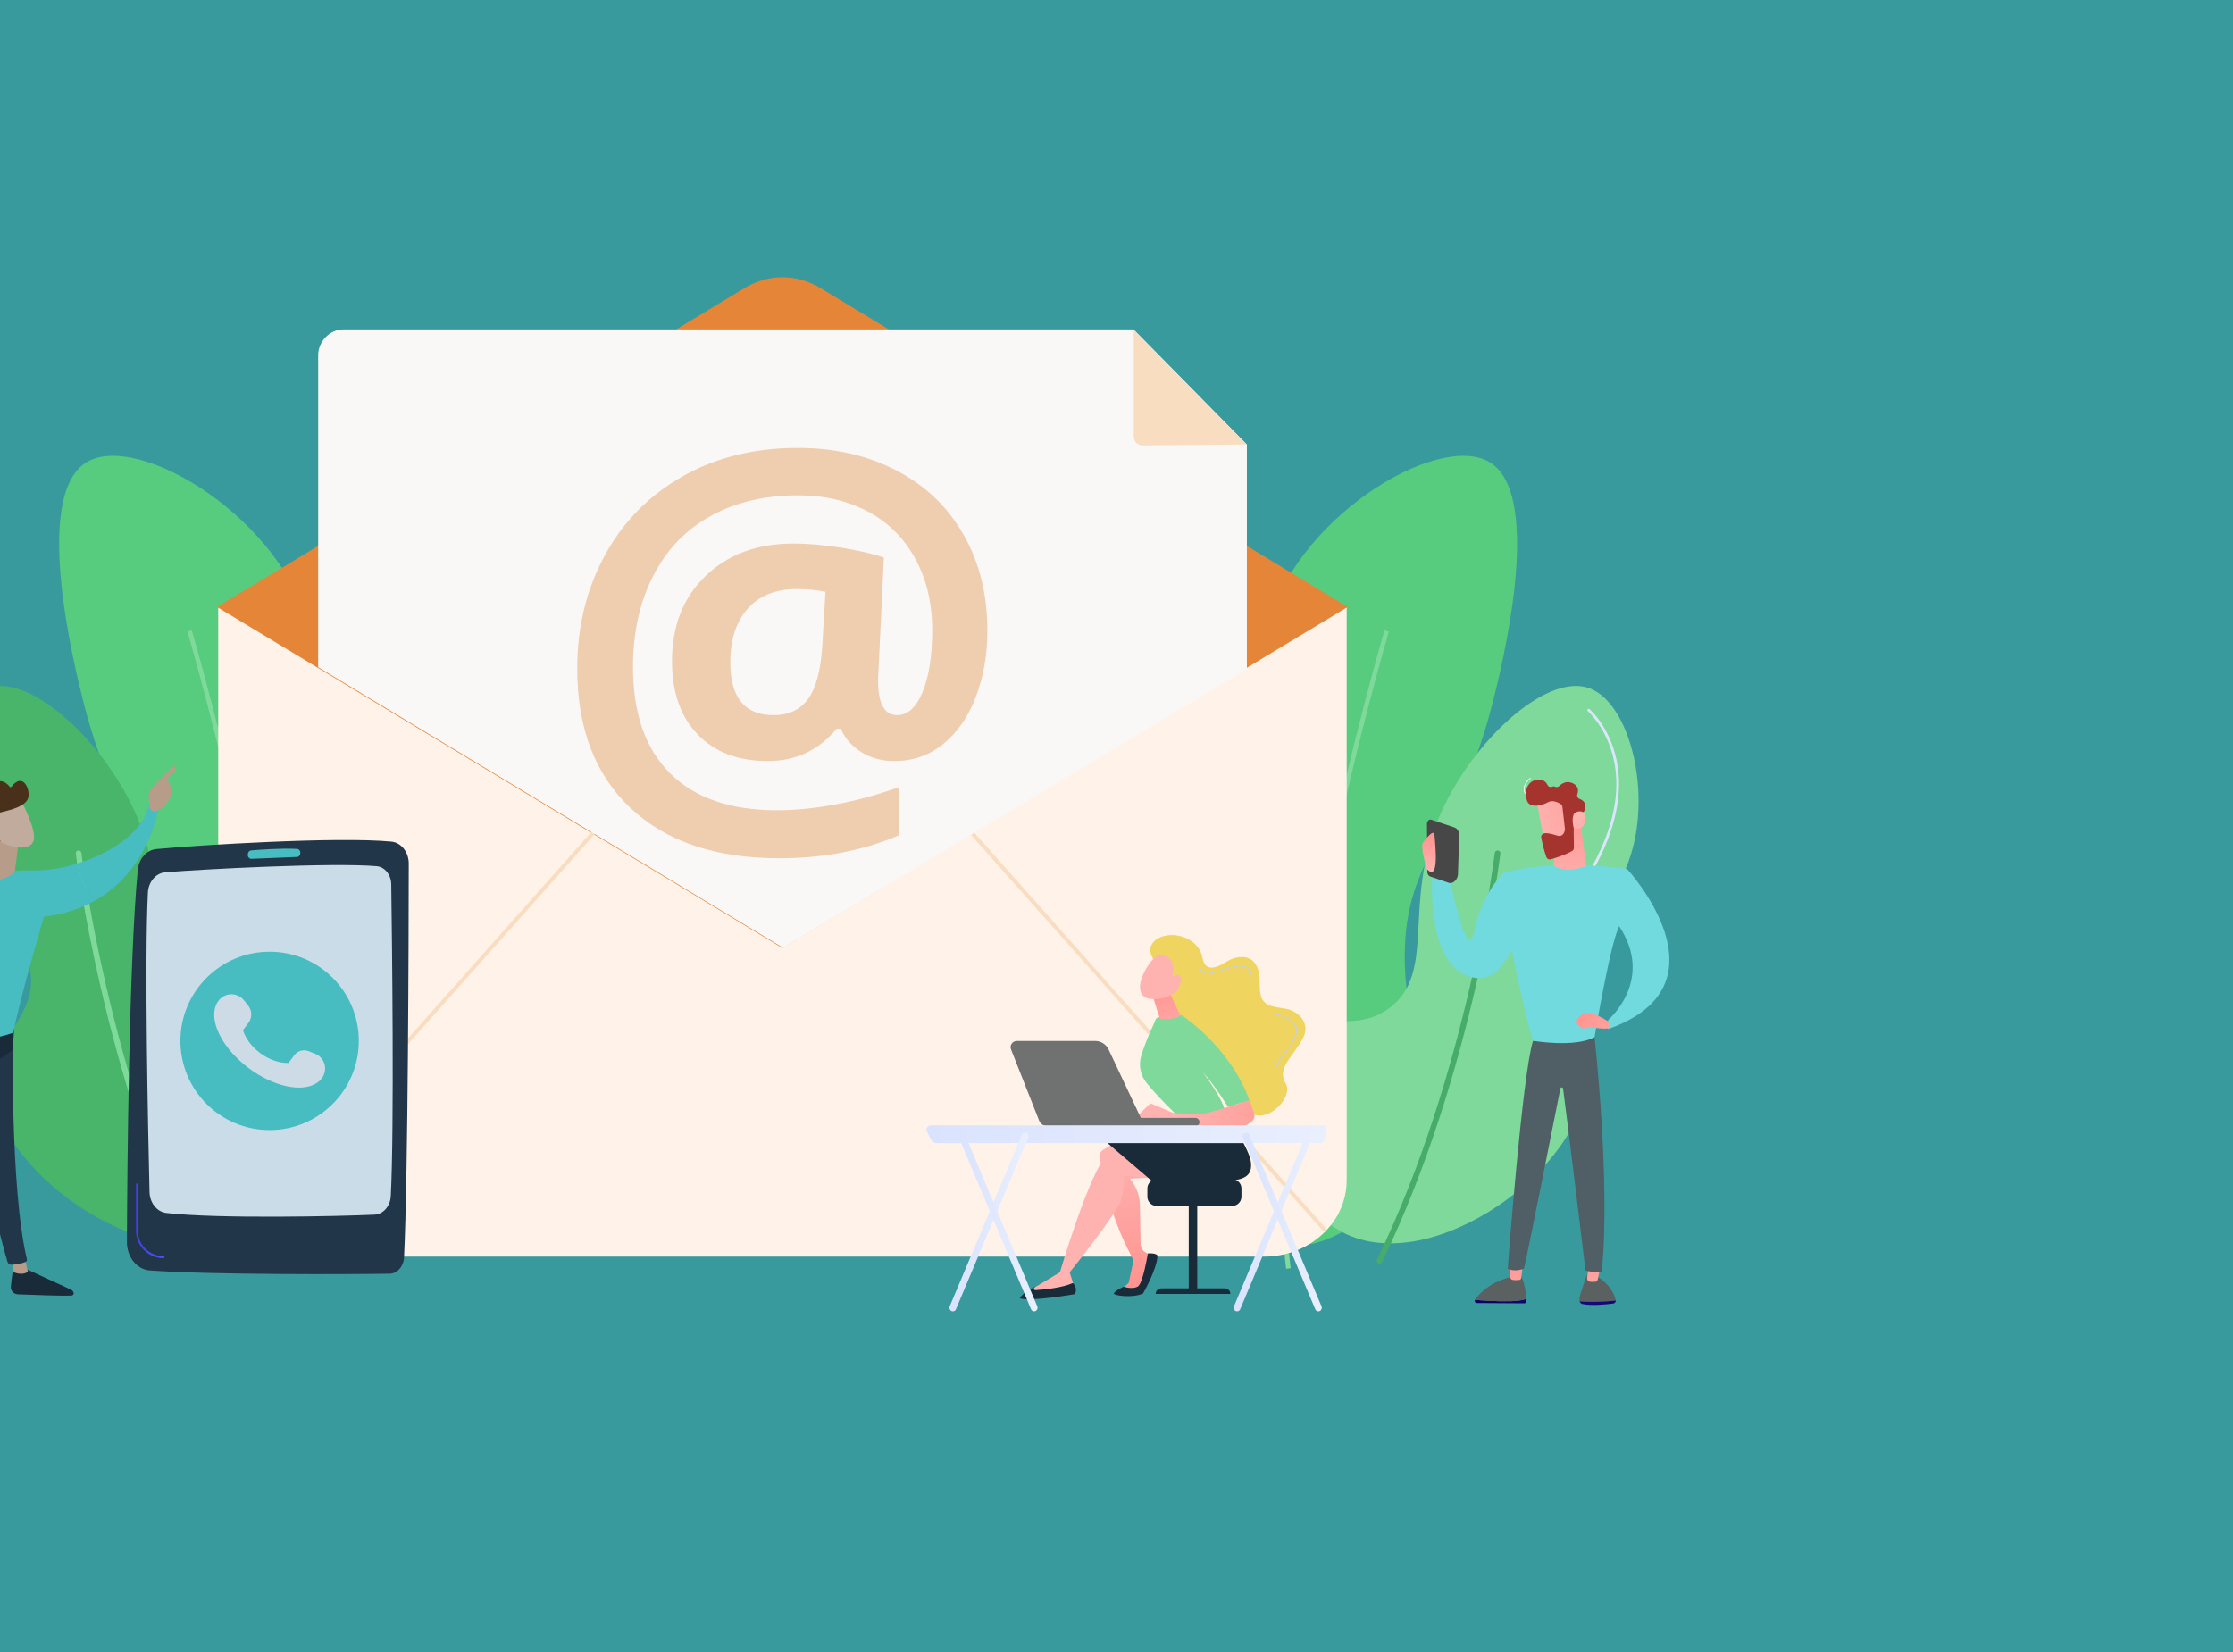 <?xml version="1.0" encoding="utf-8"?>
<svg xmlns="http://www.w3.org/2000/svg" xmlns:xlink="http://www.w3.org/1999/xlink" version="1.1" width="1000" height="740" viewBox="0 0 1000 740"><rect x="0" y="0" width="1000" height="740" fill="#808080" stroke="none"/><svg xmlns:xlink="http://www.w3.org/1999/xlink" version="1.1" id="Ebene_1" x="-99" y="0" viewBox="0 0 3457.7 2134.2" style="enable-background:new 0 0 3457.7 2134.2;" xml:space="preserve" width="1199" height="740">
<style type="text/css">
	.Schlagschatten{fill:none;}
	.Schein_x0020_nach_x0020_außen_x0020__x002D__x0020_5_x0020_Pt_x002E_{fill:none;}
	.Blauer_x0020_Neonrahmen{fill:none;stroke:#8AACDA;stroke-width:7;stroke-linecap:round;stroke-linejoin:round;}
	.Lichter_x0020_Chrom{fill:url(#SVGID_1_);stroke:#FFFFFF;stroke-width:0.363;stroke-miterlimit:1;}
	.Jive_GS{fill:#FFDD00;}
	.Alyssa_GS{fill:#A6D0E4;}
	.st0{fill:#399A9E;}
	.st1{fill:#57CB7E;}
	.st2{fill:#7ED99A;}
	.st3{fill:#48B56A;}
	.st4{fill:#F0F0F0;}
	.st5{fill:#47AB69;}
	.st6{fill:#DCE5FE;}
	.st7{fill:#FFF3E9;}
	.st8{fill:#E58538;}
	.st9{fill:#F9DDC0;}
	.st10{fill:#F0D460;}
	.st11{fill:url(#SVGID_00000023974639468390916040000015133795666377486488_);}
	.st12{fill:#192A38;}
	.st13{fill:url(#SVGID_00000116944335587129858010000000314580534204276126_);}
	.st14{fill:url(#SVGID_00000183221278953879926140000002551180673129685672_);}
	.st15{fill:url(#SVGID_00000022556225378668109070000016172486818153238401_);}
	.st16{fill:url(#SVGID_00000109024025969397405560000008981548340171366314_);}
	.st17{fill:url(#SVGID_00000144317889527429397930000011142790817256910210_);}
	.st18{fill:#BDD0FB;}
	.st19{fill:#707272;}
	.st20{fill:url(#SVGID_00000000928037606581258950000003983514438503583143_);}
	.st21{fill:url(#SVGID_00000150085292340386621180000015330906018709658265_);}
	.st22{fill:url(#SVGID_00000148619132991261722650000012325822580227837369_);}
	.st23{fill:url(#SVGID_00000178900235199782745280000005256962012295913646_);}
	.st24{fill:url(#SVGID_00000066478537105522947680000005181843869313637764_);}
	.st25{clip-path:url(#SVGID_00000060026071944164562160000002872450389835510437_);}
	.st26{fill:#F9F8F7;}
	.st27{fill:#EFCDAF;}
	.st28{fill:#70DADF;}
	.st29{fill:#5B6060;}
	.st30{fill:url(#SVGID_00000074417440545344727900000014008350222008397746_);}
	.st31{fill:url(#SVGID_00000163781113933085350140000013107293151207116704_);}
	.st32{fill:url(#SVGID_00000101096608400448515820000005563473336733872305_);}
	.st33{fill:url(#SVGID_00000157997387637494526610000013084418461522323361_);}
	.st34{fill:#505E66;}
	.st35{fill:url(#SVGID_00000081649196962895554790000001140120402102603905_);}
	.st36{fill:url(#SVGID_00000155826373343792919070000002808242233833692039_);}
	.st37{fill:#474747;}
	.st38{fill:url(#SVGID_00000029755624541171272100000002132313695521264532_);}
	.st39{fill:url(#SVGID_00000035498757251965615400000016251591985890037397_);}
	.st40{fill:#A5342F;}
	.st41{fill:url(#SVGID_00000081611761209655431550000003481105416632650935_);}
	.st42{fill:#FFFFFF;}
	.st43{fill:#223649;}
	.st44{fill:#CADCE8;}
	.st45{fill:#47BCC1;}
	.st46{fill:#CCDBE5;}
	.st47{fill:url(#SVGID_00000091710090694865462550000007273977712893174718_);}
	.st48{fill:#B79C8A;}
	.st49{fill:#C1AB9D;}
	.st50{fill:#49301B;}
	.st51{fill:#7C7D82;}
</style>
<linearGradient id="SVGID_1_" gradientUnits="userSpaceOnUse" x1="1233.551" y1="560.752" x2="1233.551" y2="559.752">
	<stop offset="0" style="stop-color:#656565"/>
	<stop offset="0.618" style="stop-color:#1B1B1B"/>
	<stop offset="0.629" style="stop-color:#545454"/>
	<stop offset="0.983" style="stop-color:#3E3E3E"/>
</linearGradient>
<g>
	<polygon class="st0" points="-3.2,-10.4 3454.5,-10.4 3454.5,2147.3 -3.2,2134.9  "/>
</g>
<g>
	<polygon class="st0" points="942.9,823.2 2958.6,823.2 2958.6,2067.3 942.9,2060.2  "/>
</g>
<g>
	<g>
		<g>
			<path class="st1" d="M665,1607.7c-67.5,13.5-153.7-60.1-181.5-140.5c-28.6-82.7,23.8-117.4,23.4-232.2     c-0.5-130.4-68.3-150.1-113.2-325.9c-10.1-39.7-68.7-269.2,3.9-312.2c67.1-39.8,255.8,74.4,288.8,220.5     c23.6,104.2-49.3,147.9-21.5,269.3c24.4,106.5,88.6,108,113.2,210.8C808.1,1422.4,753.6,1589.9,665,1607.7z"/>
			<path class="st2" d="M660.1,1639.2c18.2-140.5-17.3-357.3-50.3-514.5c-35.7-170.1-76.2-308.9-76.7-310.3l-5.6,1.6     c0.4,1.4,40.9,140,76.6,309.9c32.9,156.7,68.3,372.8,50.2,512.5L660.1,1639.2z"/>
		</g>
		<g>
			<path class="st3" d="M587.2,1592c88.6-46.1,118.9-204.6,68.5-256.1c-34-34.8-82.8,1.8-129.8-34.3c-60.1-46-15.9-132.8-63.1-245.3     c-40.2-95.7-136.6-186.3-193-167.7c-59,19.5-90,163.8-39.7,250.7c32.8,56.5,82.9,59.3,93.8,111.8c12.6,61-48.4,88.8-48.7,147.9     C274.6,1505.2,470.1,1653,587.2,1592z"/>
			<path class="st2" d="M539.4,1632.5c0.5,0,1.1-0.1,1.6-0.4c1.8-0.9,2.5-3,1.7-4.8c-117.4-241.9-151.8-522.5-152.2-525.4     c-0.2-2-2-3.4-4-3.2c-2,0.2-3.4,2-3.2,4c0.3,2.8,34.9,284.7,152.8,527.6C536.8,1631.8,538.1,1632.5,539.4,1632.5z"/>
			<path class="st2" d="M298.6,1174.7c0.4,0,0.7-0.1,1.1-0.4c0.8-0.6,0.9-1.7,0.3-2.4c-37.1-47.6-78.1-119-63.3-189.3     c8.8-41.9,33.6-63.7,33.8-63.9c0.7-0.6,0.8-1.7,0.2-2.4c-0.6-0.7-1.7-0.8-2.4-0.2c-1.1,0.9-25.9,22.8-35,65.8     c-8.3,39.5-4,105,64,192.2C297.5,1174.5,298.1,1174.7,298.6,1174.7z"/>
			<path class="st4" d="M595.2,1570.8c0.5,0,1.1-0.3,1.4-0.7c56.9-83.1,76.4-147.3,57.7-190.9c-16.6-38.7-58.4-45.9-58.9-46     c-0.9-0.1-1.8,0.5-2,1.4c-0.2,0.9,0.5,1.8,1.4,2c0.4,0.1,40.5,7,56.3,44c18.1,42.4-1.2,105.5-57.4,187.5     c-0.5,0.8-0.3,1.9,0.4,2.4C594.5,1570.7,594.9,1570.8,595.2,1570.8z"/>
		</g>
	</g>
	<g>
		<g>
			<path class="st1" d="M1941.6,1607.7c67.5,13.5,153.7-60.1,181.5-140.5c28.6-82.7-23.8-117.4-23.4-232.2     c0.5-130.4,68.3-150.1,113.2-325.9c10.1-39.7,68.7-269.2-3.9-312.2c-67.1-39.8-255.8,74.4-288.8,220.5     c-23.6,104.2,49.3,147.9,21.5,269.3c-24.4,106.5-88.6,108-113.2,210.8C1798.5,1422.4,1853,1589.9,1941.6,1607.7z"/>
			<path class="st2" d="M1946.5,1639.2c-18.2-140.5,17.3-357.3,50.3-514.5c35.7-170.1,76.2-308.9,76.7-310.3l5.6,1.6     c-0.4,1.4-40.9,140-76.5,309.9c-32.9,156.7-68.3,372.8-50.2,512.5L1946.5,1639.2z"/>
		</g>
		<g>
			<path class="st2" d="M2019.4,1592c-88.6-46.1-118.9-204.6-68.5-256.1c34-34.8,82.8,1.8,129.8-34.3c60.1-46,15.9-132.8,63.1-245.3     c40.2-95.7,136.6-186.3,193-167.7c59,19.5,90,163.8,39.7,250.7c-32.8,56.5-82.9,59.3-93.8,111.8c-12.6,61,48.4,88.8,48.7,147.9     C2331.9,1505.2,2136.5,1653,2019.4,1592z"/>
			<path class="st5" d="M2067.1,1632.5c-0.5,0-1.1-0.1-1.6-0.4c-1.8-0.9-2.5-3-1.7-4.8c117.4-241.9,151.8-522.5,152.2-525.4     c0.2-2,2-3.4,4-3.2c2,0.2,3.4,2,3.2,4c-0.3,2.8-34.9,284.7-152.8,527.6C2069.8,1631.8,2068.5,1632.5,2067.1,1632.5z"/>
			<path class="st6" d="M2308,1174.7c-0.4,0-0.7-0.1-1.1-0.4c-0.8-0.6-0.9-1.7-0.3-2.4c37.1-47.6,78.1-119,63.3-189.3     c-8.8-41.9-33.6-63.7-33.8-63.9c-0.7-0.6-0.8-1.7-0.2-2.4c0.6-0.7,1.7-0.8,2.4-0.2c1.1,0.9,25.9,22.8,35,65.8     c8.3,39.5,4,105-64,192.2C2309,1174.5,2308.5,1174.7,2308,1174.7z"/>
			<path class="st4" d="M2011.4,1570.8c-0.5,0-1.1-0.3-1.4-0.7c-56.9-83.1-76.4-147.3-57.7-190.9c16.6-38.7,58.4-45.9,58.9-46     c0.9-0.1,1.8,0.5,2,1.4c0.2,0.9-0.5,1.8-1.4,2c-0.4,0.1-40.5,7-56.3,44c-18.1,42.4,1.2,105.5,57.4,187.5c0.5,0.8,0.3,1.9-0.4,2.4     C2012.1,1570.7,2011.7,1570.8,2011.4,1570.8z"/>
		</g>
	</g>
	<g>
		<path class="st7" d="M567.2,784v740.7c0,54.5,47.9,98.7,106.9,98.7h1243.7c59.1,0,106.9-44.2,106.9-98.7V784H567.2z"/>
		<path class="st8" d="M1661.2,563.4L1345,372.1c-30.8-18.6-67.3-18.6-98,0L930.9,563.4L565.7,784.2l365.1,220.3l365.1,220.3    l365.1-220.6l365.1-220.1L1661.2,563.4z"/>
		<g>
			<g>
				<path class="st9" d="M595.8,1591.3c-0.6,0-1.2-0.2-1.7-0.6c-1.1-0.9-1.2-2.6-0.2-3.6l455.4-512.4c0.9-1.1,2.6-1.2,3.6-0.2      c1.1,0.9,1.2,2.6,0.2,3.6l-455.4,512.4C597.2,1591,596.5,1591.3,595.8,1591.3z"/>
			</g>
			<g>
				<path class="st9" d="M1996.2,1591.3c-0.7,0-1.4-0.3-1.9-0.9l-455.4-512.4c-0.9-1.1-0.8-2.7,0.2-3.6c1.1-0.9,2.7-0.8,3.6,0.2      l455.4,512.4c0.9,1.1,0.8,2.7-0.2,3.6C1997.5,1591.1,1996.8,1591.3,1996.2,1591.3z"/>
			</g>
		</g>
	</g>
	<g>
		<g>
			<g>
				<path class="st10" d="M1776.4,1241.2c0,0-15-18,5.4-29.1s52.5,1.1,56.5,24.7c4.1,23.6,24.3,9.6,33.2,4.4      c8.8-5.2,33.6-12.2,39.8,14.7c2.5,10.7-0.7,24.3,4,34.2c6.4,13.7,27.1,10.1,38.4,15.4c14.7,6.8,22.4,19.9,14.8,35.2      c-11.8,23.6-35,38.6-22.5,59.1c12.5,20.5-38,66.6-55.3,23.8s-44.2-35.5-66-38.2c-21.8-2.7-32.8-21.5-26.9-40.7      c5.9-19.2-1.8-30.6-10-38.7C1779.8,1297.9,1752.5,1262.9,1776.4,1241.2z"/>
				<g>
					
						<linearGradient id="SVGID_00000172403060525477012100000011618189853729974963_" gradientUnits="userSpaceOnUse" x1="1774.731" y1="1664.827" x2="1735.289" y2="1486.13">
						<stop offset="0" style="stop-color:#FF928E"/>
						<stop offset="1" style="stop-color:#FEB3B1"/>
					</linearGradient>
					<path style="fill:url(#SVGID_00000172403060525477012100000011618189853729974963_);" d="M1744.8,1470.7       c0,0-16.4,2.5-34.8,14.8c-2.9,1.9-4.5,5.3-4.1,8.8c2.2,17.5,11.3,74,41.2,129.2c1.6,2.9,2,6.3,1.3,9.5l-5.2,24.2l-9.6,9h24.8       l16.5-44.7l-7.1-2.2c-5.5-1.7-9.2-6.8-9.3-12.5l-0.8-48c0.7-21.4-13.1-36.1-13.1-36.1l39.6-1.9L1744.8,1470.7z"/>
					<path class="st12" d="M1724,1670.6c-2.3,3,24.3,6.9,37.7,0.4c0,0,18.6-32.4,18.6-49.1c0,0-1.5-3.4-12.4-2.6       c0,0-6.2,38.3-12.8,42.6c-6.6,4.3-18.5,0.4-18.5,0.4S1727.3,1666.2,1724,1670.6z"/>
					
						<linearGradient id="SVGID_00000032616498477338594110000003824113153004253327_" gradientUnits="userSpaceOnUse" x1="1844.041" y1="1236.743" x2="1751.472" y2="1462.127">
						<stop offset="0" style="stop-color:#FF928E"/>
						<stop offset="1" style="stop-color:#FEB3B1"/>
					</linearGradient>
					<path style="fill:url(#SVGID_00000032616498477338594110000003824113153004253327_);" d="M1779.3,1523.4       c-0.2-0.4-42.7-5.1-42.7-5.1s1.4,12.9-3,30.7c-4.3,17.8-66.7,94.7-66.7,94.7l6.5,20.7c-20.2,7-40.1,8.2-59.6,3.6l40.5-24.3       c0,0,37.9-129.2,61.1-152.2l42.5-14.7L1779.3,1523.4z"/>
					<path class="st12" d="M1874.5,1448.3c0,0,24.5,36.4,26.5,53c2,16.6-6.7,23.3-32.4,24.4c-25.7,1.1-94.2,1.1-94.2,1.1l-58.5-50       c0,0,42.6-15.2,53.7-19.5C1780.7,1453,1874.5,1448.3,1874.5,1448.3z"/>
					<path class="st12" d="M1671.1,1657.5c0,0,7,6.8,2.3,14.4c0,0-55.7,9.9-70.9,5.4c0,0,3.1-7.2,20.2-15.3l-1.3,1       c-1.6,1.2-0.7,3.8,1.3,3.7C1634,1665.9,1657.2,1663.8,1671.1,1657.5z"/>
				</g>
				<path class="st2" d="M1808.3,1443.5c0,0-28.5-27.1-42.5-45.1c-7.6-9.7-10-22.5-6.5-34.3c6.4-21.6,17.8-43.9,18.8-47.4      c1.6-5.3,33.5-5.1,33.5-5.1s62.8,40.8,87.5,109.9l-27.7,8.6c0,0-16.4-27.5-32.6-45c0,0,28.1,37.1,29,52.2L1808.3,1443.5z"/>
				
					<linearGradient id="SVGID_00000036226069244036751430000003720544933247897249_" gradientUnits="userSpaceOnUse" x1="1776.616" y1="1264.412" x2="1816.058" y2="1361.005">
					<stop offset="0" style="stop-color:#FF928E"/>
					<stop offset="1" style="stop-color:#FEB3B1"/>
				</linearGradient>
				<path style="fill:url(#SVGID_00000036226069244036751430000003720544933247897249_);" d="M1774.3,1286.9      c0.3,1.1,8.7,28.7,9.3,29.3c0.7,0.6,18.3,1.5,26.6-4.1l-14.1-29.5L1774.3,1286.9z"/>
				
					<linearGradient id="SVGID_00000099622591303226647480000009514566824800456890_" gradientUnits="userSpaceOnUse" x1="994.925" y1="1750.23" x2="1056.906" y2="1743.791" gradientTransform="matrix(1 0 0 1 -3933.956 0)">
					<stop offset="0" style="stop-color:#FF928E"/>
					<stop offset="1" style="stop-color:#FEB3B1"/>
				</linearGradient>
				<path style="fill:url(#SVGID_00000099622591303226647480000009514566824800456890_);" d="M1788,1228.9c0,0-15,6.4-25.3,28.1      s-2.6,31.8,7,33.2c9.6,1.4,23.9,1.2,39.1-12.9C1824.1,1263.2,1807.6,1221.4,1788,1228.9z"/>
				<path class="st10" d="M1798.7,1265.7c0,0,11.4-31.8-16.9-32.2l-6.6,4.6c0,0-10.3-17.6,6.6-26.1c17-8.4,42.3-0.9,49.6,22      c7.2,22.9,3,37.7-9,48.6c-12,10.9-17-1.5-17-1.5s6.5-10.2,3.9-15.7c-2.7-5.5-8.8,1.1-8.8,1.1L1798.7,1265.7z"/>
				
					<linearGradient id="SVGID_00000049190632469591235830000010844134567901811613_" gradientUnits="userSpaceOnUse" x1="996.103" y1="1761.457" x2="1058.083" y2="1755.017" gradientTransform="matrix(1 0 0 1 -3933.956 0)">
					<stop offset="0" style="stop-color:#FF928E"/>
					<stop offset="1" style="stop-color:#FEB3B1"/>
				</linearGradient>
				<path style="fill:url(#SVGID_00000049190632469591235830000010844134567901811613_);" d="M1795.7,1270.7c0,0,5.7-16.4,13.4-9.9      c7.7,6.5-6.2,15.1-11.7,17.9L1795.7,1270.7z"/>
				
					<linearGradient id="SVGID_00000181804869324905846090000008651796506581349771_" gradientUnits="userSpaceOnUse" x1="1991.963" y1="1451.591" x2="1801.997" y2="1434.688">
					<stop offset="0" style="stop-color:#FF928E"/>
					<stop offset="1" style="stop-color:#FEB3B1"/>
				</linearGradient>
				<path style="fill:url(#SVGID_00000181804869324905846090000008651796506581349771_);" d="M1750.3,1445.5l20.9-20.2l28.9,12.2      c0,0,28.8,4.5,45.3,0c16.5-4.5,16.5-4.5,16.5-4.5l37.3-11.6l5.9,16.5c1.5,4.2,0,8.9-3.6,11.4c-3.2,2.3-7,4.8-9.4,5.9      c-4.9,2.1-121-1.5-121-1.5L1750.3,1445.5z"/>
			</g>
			<g>
				<path class="st18" d="M1902.3,1267.6l-1-0.1c0.9-7.9-0.5-13.2-4-16.1c-7.1-5.8-21.7-1.3-34.7,2.7c-6.6,2-12.7,4-17.1,4.2      c-3.3,0.2-6-0.7-7.9-2.6c-3.5-3.5-3.3-9.2-3.2-9.4l1,0.1c0,0.1-0.2,5.5,3,8.7c1.7,1.7,4.1,2.5,7.1,2.3      c4.2-0.2,10.3-2.1,16.8-4.1c13.2-4.1,28.1-8.7,35.6-2.6C1901.8,1253.8,1903.2,1259.3,1902.3,1267.6z"/>
			</g>
			<g>
				<path class="st18" d="M1933.1,1386.8c-2.3-9.6,4-17.7,11.2-27c5.2-6.7,11.2-14.4,14.4-23.6c1.5-4.4,1.2-8.4-1-12      c-6.8-11.1-29.3-14.3-29.5-14.3l0.1-1c0.9,0.1,23.2,3.3,30.2,14.8c2.3,3.8,2.7,8.1,1.1,12.8c-3.2,9.3-9.2,17-14.5,23.8      c-7.1,9.2-13.3,17.1-11.1,26.2L1933.1,1386.8z"/>
			</g>
		</g>
		<g>
			<rect x="1820.7" y="1550.1" class="st12" width="11" height="119.2"/>
			<path class="st12" d="M1874.5,1671.6h-96.5l0,0c0-4,3.2-7.2,7.2-7.2h82.2C1871.3,1664.4,1874.5,1667.7,1874.5,1671.6     L1874.5,1671.6z"/>
			<path class="st12" d="M1888.8,1546c0,6.5-5.3,11.9-11.9,11.9h-97.7c-6.5,0-11.9-5.3-11.9-11.9v-10.7c0-6.5,5.3-11.9,11.9-11.9     h97.7c6.5,0,11.9,5.3,11.9,11.9V1546z"/>
		</g>
		<g>
			<path class="st19" d="M1829.5,1455c-0.1,0-0.2,0-0.3,0l-121.4-0.1c-3,0-5.4-2.4-5.4-5.4c0-3,2.4-5.5,5.4-5.4l121.4,0.1     c3,0,5.4,2.4,5.4,5.4C1834.7,1452.5,1832.4,1454.8,1829.5,1455z"/>
			<path class="st19" d="M1598.7,1344.8h101.1c7.5,0,14.2,4.3,17.4,11l46.7,99.1h-125.6c-4.8,0-9.1-2.9-10.9-7.4l-36.2-91.7     C1589.1,1350.5,1593,1344.8,1598.7,1344.8z"/>
		</g>
		<g>
			
				<linearGradient id="SVGID_00000128486563914281855550000002274051308976137362_" gradientUnits="userSpaceOnUse" x1="1481.968" y1="1465.314" x2="1999.249" y2="1465.314">
				<stop offset="0" style="stop-color:#DAE3FE"/>
				<stop offset="1" style="stop-color:#E9EFFD"/>
			</linearGradient>
			<path style="fill:url(#SVGID_00000128486563914281855550000002274051308976137362_);" d="M1999.2,1459.4c0.3-1.4-0.1-2.8-1.1-3.9     c-1-1.1-2.4-1.7-3.9-1.7h-506.5c-2,0-3.8,0.9-4.9,2.5c-1.1,1.6-1.2,3.5-0.4,5.2l5.5,11.1c1.3,2.6,4,4.2,7,4.2h495.8     c2.8,0,5.2-1.9,5.7-4.4L1999.2,1459.4z"/>
			<g>
				
					<linearGradient id="SVGID_00000048471769439953861550000012214601227934587301_" gradientUnits="userSpaceOnUse" x1="1511.678" y1="1578.694" x2="1613.792" y2="1578.694">
					<stop offset="0" style="stop-color:#DAE3FE"/>
					<stop offset="1" style="stop-color:#E9EFFD"/>
				</linearGradient>
				<path style="fill:url(#SVGID_00000048471769439953861550000012214601227934587301_);" d="M1516.1,1694.1c-0.6,0-1.2-0.1-1.8-0.4      c-2.3-1-3.3-3.7-2.3-6l93.2-221.7c1-2.3,3.6-3.4,5.8-2.4c2.3,1,3.3,3.7,2.3,6l-93.2,221.7      C1519.5,1693.1,1517.8,1694.1,1516.1,1694.1z"/>
				
					<linearGradient id="SVGID_00000035500261265041095990000011946366877438625430_" gradientUnits="userSpaceOnUse" x1="1523.47" y1="1578.694" x2="1625.585" y2="1578.694">
					<stop offset="0" style="stop-color:#DAE3FE"/>
					<stop offset="1" style="stop-color:#E9EFFD"/>
				</linearGradient>
				<path style="fill:url(#SVGID_00000035500261265041095990000011946366877438625430_);" d="M1621.1,1694.1c-1.7,0-3.4-1-4.1-2.8      l-93.2-221.7c-1-2.3,0.1-5,2.3-6c2.3-1,4.9,0.1,5.8,2.4l93.2,221.7c1,2.3-0.1,5-2.3,6C1622.3,1694,1621.7,1694.1,1621.1,1694.1z      "/>
				
					<linearGradient id="SVGID_00000163063005407698908570000004557748915319904938_" gradientUnits="userSpaceOnUse" x1="1878.776" y1="1578.694" x2="1980.89" y2="1578.694">
					<stop offset="0" style="stop-color:#DAE3FE"/>
					<stop offset="1" style="stop-color:#E9EFFD"/>
				</linearGradient>
				<path style="fill:url(#SVGID_00000163063005407698908570000004557748915319904938_);" d="M1883.2,1694.1c-0.6,0-1.2-0.1-1.8-0.4      c-2.3-1-3.3-3.7-2.3-6l93.2-221.7c1-2.3,3.6-3.4,5.8-2.4c2.3,1,3.3,3.7,2.3,6l-93.2,221.7      C1886.6,1693.1,1884.9,1694.1,1883.2,1694.1z"/>
				
					<linearGradient id="SVGID_00000168084333767969212200000000158046776721597855_" gradientUnits="userSpaceOnUse" x1="1890.568" y1="1578.694" x2="1992.682" y2="1578.694">
					<stop offset="0" style="stop-color:#DAE3FE"/>
					<stop offset="1" style="stop-color:#E9EFFD"/>
				</linearGradient>
				<path style="fill:url(#SVGID_00000168084333767969212200000000158046776721597855_);" d="M1988.2,1694.1c-1.7,0-3.4-1-4.1-2.8      l-93.2-221.7c-1-2.3,0.1-5,2.3-6c2.3-1,4.9,0.1,5.8,2.4l93.2,221.7c1,2.3-0.1,5-2.3,6C1989.4,1694,1988.8,1694.1,1988.2,1694.1z      "/>
			</g>
		</g>
	</g>
	<g>
		<defs>
			<polygon id="SVGID_00000047738358737627475380000007897893870756330939_" points="627.7,820.5 1296.9,1224.5 1928,844.4      1928,256 680.3,256    "/>
		</defs>
		<clipPath id="SVGID_00000101061023333673375880000001905565628400265383_">
			<use xlink:href="#SVGID_00000047738358737627475380000007897893870756330939_" style="overflow:visible;"/>
		</clipPath>
		<g style="clip-path:url(#SVGID_00000101061023333673375880000001905565628400265383_);">
			<g>
				<path class="st26" d="M1749.4,425.5H729.2c-18,0-32.9,15.6-32.9,33.6v828h1199.5V574.2L1749.4,425.5z"/>
				<path class="st9" d="M1895.2,574.2l-133.9,1.2c-3.6,0-6.3-1.4-8.8-3.9c-2.5-2.5-2.8-5.9-2.8-9.5V426.6L1895.2,574.2z"/>
			</g>
			<g>
				<path class="st27" d="M1560.6,815c0,31.1-5,59.6-14.9,85.4c-9.9,25.8-24,46.1-42.1,60.8c-18.2,14.7-39.2,22-63.2,22      c-16,0-30.2-3.8-42.5-11.5c-12.3-7.7-21.2-17.8-26.6-30.3h-5.2c-23.3,27.9-53.1,41.8-89.2,41.8c-38.3,0-68.4-11.5-90.5-34.5      s-33.1-54.5-33.1-94.5c0-45.6,14.5-82.4,43.4-110.2c29-27.9,66.8-41.8,113.5-41.8c18.6,0,39.1,1.8,61.4,5.3      c22.4,3.6,40.8,7.8,55.3,12.8l-7.5,158.5c0,30,8.2,45.1,24.6,45.1c13.8,0,24.9-10.1,33.1-30.3c8.2-20.2,12.3-46.6,12.3-79.3      c0-34.8-7.2-65.5-21.7-92.2c-14.5-26.7-34.9-47.1-61.1-61.1c-26.3-14-56.3-21.1-90-21.1c-43.7,0-81.6,9-113.8,26.9      c-32.2,17.9-56.9,43.8-74.1,77.7c-17.2,33.8-25.8,72.9-25.8,117.2c0,59.7,15.9,105.4,47.8,137.3c31.9,31.9,78.1,47.8,138.6,47.8      c22.9,0,48.1-2.5,75.5-7.6c27.5-5.1,54.5-12.5,81.1-22.2v62.3c-46.3,19.7-97.6,29.5-154,29.5c-82.1,0-146.2-21.6-192.1-64.8      c-45.9-43.2-68.9-103.3-68.9-180.3c0-53.4,11.7-101.9,35.2-145.4c23.5-43.6,56.8-77.7,100.2-102.5      c43.3-24.7,93.2-37.1,149.6-37.1c47.6,0,90,9.7,127.4,29.2c37.4,19.5,66.3,47.1,86.6,83C1550.5,726.7,1560.6,768.1,1560.6,815z       M1228.6,855.5c0,45.6,18.6,68.4,55.8,68.4c19.5,0,34.3-6.9,44.4-20.6c10.2-13.7,16.3-36,18.5-67l4.2-71.7      c-11-2.4-23.5-3.6-37.3-3.6c-27,0-48,8.4-63.1,25.3C1236.1,803.3,1228.6,826.4,1228.6,855.5z"/>
			</g>
		</g>
	</g>
	<g>
		<path class="st28" d="M2227.5,1127.3c0,0-28.5,27-37.9,75c-9.4,48-31.8-67.9-31.8-67.9h-22.6c0,0-8.5,119.4,55.3,128.9    c12.2,1.8,24.4-3,32-12.7c11.6-14.8,29.8-41.1,34.2-66.2C2252.9,1144.9,2227.5,1127.3,2227.5,1127.3z"/>
		<path class="st29" d="M2372.2,1680.2c0-0.4,0-0.7-0.1-1.1c-5.3-21.2-27.2-32-27.2-32l-10.5,0.8c-6,18.7-9.9,27.8-9,32.9    c0,0.1,0.1,0.3,0.1,0.4C2334.2,1682,2352.1,1682.5,2372.2,1680.2z"/>
		
			<linearGradient id="SVGID_00000170957993391164699630000011328441216807482271_" gradientUnits="userSpaceOnUse" x1="2486.673" y1="1607.348" x2="2314.073" y2="1742.873" gradientTransform="matrix(1 0 0 1 -43.11 0)">
			<stop offset="0" style="stop-color:#09005D"/>
			<stop offset="1" style="stop-color:#1A0F91"/>
		</linearGradient>
		<path style="fill:url(#SVGID_00000170957993391164699630000011328441216807482271_);" d="M2325.6,1681.2c0.5,1.7,1.7,3,3.3,3.4    c12.3,2.6,31.9,0.5,40.2-0.6c1.8-0.2,3.1-1.9,3.2-3.8C2352.1,1682.5,2334.2,1682,2325.6,1681.2z"/>
		
			<linearGradient id="SVGID_00000075872415955705474250000016896350056061923765_" gradientUnits="userSpaceOnUse" x1="2046.783" y1="1609.42" x2="2037.414" y2="1691.182" gradientTransform="matrix(-1 0 0 1 4387.489 0)">
			<stop offset="0" style="stop-color:#FF928E"/>
			<stop offset="1" style="stop-color:#FEB3B1"/>
		</linearGradient>
		<path style="fill:url(#SVGID_00000075872415955705474250000016896350056061923765_);" d="M2353.6,1630.7l-4.6,22.2    c-0.3,1.6-1.6,2.8-3.1,3c-1.8,0.2-4.5,0.3-7.1-0.1c-2.4-0.3-4-2.8-3.6-5.3l3.2-19.7H2353.6z"/>
		
			<linearGradient id="SVGID_00000163064296407662190450000008672268289825705144_" gradientUnits="userSpaceOnUse" x1="2205.835" y1="1647.569" x2="2038.926" y2="1778.627" gradientTransform="matrix(-1 0 0 1 4387.489 0)">
			<stop offset="0" style="stop-color:#09005D"/>
			<stop offset="1" style="stop-color:#1A0F91"/>
		</linearGradient>
		<path style="fill:url(#SVGID_00000163064296407662190450000008672268289825705144_);" d="M2236.3,1681c11.2-0.3,17-1.6,20-2.9    c0,1.1,0,2.3,0,3.4c0,1.3-1,2.3-2.1,2.3l-61.6-0.4c-2,0-3.1-2.3-2.3-4.1C2198.3,1680,2218.9,1681.5,2236.3,1681z"/>
		<path class="st29" d="M2190.3,1679.4c0.1-0.2,0.1-0.3,0.2-0.5c5.4-7.6,19.3-22.7,46.7-29.3l13.1-0.4c0,0,5.9,10.2,6,29    c-3,1.2-8.8,2.5-20,2.9C2218.9,1681.5,2198.3,1680,2190.3,1679.4z"/>
		
			<linearGradient id="SVGID_00000121962146772455188200000008610963128740838828_" gradientUnits="userSpaceOnUse" x1="2145.474" y1="1619.88" x2="2136.71" y2="1696.363" gradientTransform="matrix(-1 0 0 1 4387.489 0)">
			<stop offset="0" style="stop-color:#FF928E"/>
			<stop offset="1" style="stop-color:#FEB3B1"/>
		</linearGradient>
		<path style="fill:url(#SVGID_00000121962146772455188200000008610963128740838828_);" d="M2252.8,1629.3c-0.1,1-1.9,15.9-2.6,21.6    c-0.2,1.4-1.2,2.4-2.4,2.6c-2.2,0.3-5.9,0.5-9-0.1c-1.7-0.4-2.9-2-2.9-3.9v-23.4L2252.8,1629.3z"/>
		<path class="st34" d="M2344.8,1339.9c0,0,21,186.9,9.3,303.7c0,0-14,0-21-2.3c0,0-21.9-182.7-28.9-235c-0.3-2-3.1-2.1-3.5-0.1    c-8.7,44-43,216.5-47,232.8c0,0-11.7,4.7-21,0c0,0,18.7-250,32.7-294.4L2344.8,1339.9z"/>
		<path class="st28" d="M2386.9,1122.6c0,0-88.8-14-158.9,4.7l4.7,72.4c0,0,18.7,100.5,32.7,144.9c0,0,53.7,9.3,79.4-4.7    c0,0,21-126.2,32.7-144.9C2377.5,1195,2389.2,1145.9,2386.9,1122.6z"/>
		
			<linearGradient id="SVGID_00000167379419672749870400000017796401731626589582_" gradientUnits="userSpaceOnUse" x1="2314.761" y1="1040.695" x2="2312.346" y2="1148.557">
			<stop offset="0" style="stop-color:#FF928E"/>
			<stop offset="1" style="stop-color:#FEB3B1"/>
		</linearGradient>
		<path style="fill:url(#SVGID_00000167379419672749870400000017796401731626589582_);" d="M2324.6,1046.3l9.5,72.2    c0,0-24.7,11.4-42-0.5l3.7-42.2L2324.6,1046.3z"/>
		<path class="st28" d="M2386.9,1122.6c0,0,137.8,149.5-24.5,206.8v-11.7c0,0,60.7-51.4,14-121.5    C2376.3,1196.2,2382.2,1129.6,2386.9,1122.6z"/>
		
			<linearGradient id="SVGID_00000109722312798677696970000003374993352397939350_" gradientUnits="userSpaceOnUse" x1="251.849" y1="1305.481" x2="177.085" y2="1369.342" gradientTransform="matrix(-1 0 0 1 2575.654 0)">
			<stop offset="0" style="stop-color:#FF928E"/>
			<stop offset="1" style="stop-color:#FEB3B1"/>
		</linearGradient>
		<path style="fill:url(#SVGID_00000109722312798677696970000003374993352397939350_);" d="M2361.2,1318.8c0,0-21-14-30.4-9.3    c-9.3,4.7-9.3,11.7-9.3,11.7s4.7,9.3,11.7,7c7-2.3,23.4,2.3,30.4,0C2363.5,1328.2,2365.8,1318.8,2361.2,1318.8z"/>
		<g>
			<path class="st37" d="M2133.9,1058.9l29.7,10c3.6,1.1,6.1,4.7,6.4,9.3l-1.5,49.5c0.5,7.7-5.9,14.6-11.9,12.8l-23.8-8.1     c-2.3-0.7-3.9-3.1-3.9-6.1l-0.5-61.6C2128.2,1061,2131.1,1058.1,2133.9,1058.9z"/>
		</g>
		
			<linearGradient id="SVGID_00000052821838561618593910000005210161041621205143_" gradientUnits="userSpaceOnUse" x1="2129.738" y1="1076.36" x2="2132.827" y2="1126.546">
			<stop offset="0" style="stop-color:#FF928E"/>
			<stop offset="1" style="stop-color:#FEB3B1"/>
		</linearGradient>
		<path style="fill:url(#SVGID_00000052821838561618593910000005210161041621205143_);" d="M2128.2,1122.6c0,0-9.3-29.7-4.6-34.8    c4.7-5,14.1-18.8,14.7-7.5C2139,1091.6,2144.7,1140.4,2128.2,1122.6z"/>
		<g>
			
				<linearGradient id="SVGID_00000162348754172011429590000004459666630743457446_" gradientUnits="userSpaceOnUse" x1="2376.667" y1="1034.896" x2="2268" y2="1063.069">
				<stop offset="0" style="stop-color:#FF928E"/>
				<stop offset="1" style="stop-color:#FEB3B1"/>
			</linearGradient>
			<path style="fill:url(#SVGID_00000162348754172011429590000004459666630743457446_);" d="M2270.2,1034.1     c-0.1,0.9,10.4,57.3,10.4,57.3l32.1-6.7l-2-55C2310.7,1029.7,2272.5,1019.7,2270.2,1034.1z"/>
			<path class="st40" d="M2301.1,1038.7c1.2,0.8,2.1,2,2.2,3.5l3.3,28.5c0,0.4,0,0.9,0,1.3c-0.4,2.4-2.3,9.8-9.9,7.5     c-6.5-2-12.5-3.7-16.9-2.9c-2.6,0.5-4.3,3-3.8,5.5c1,5.3,3.3,15.9,6.6,25.1c0.8,2.3,3.3,3.6,5.7,2.9c6.2-1.7,18.3-5.5,27.5-10.7     c1.5-0.9,2.4-2.5,2.4-4.2c-0.2-7.7-0.6-29.1,0.2-35.2c0.7-5.6,7.6-9,10.8-10.3c1.2-0.5,2.2-1.5,2.7-2.7c1.4-3.7,3-11.4-6.5-14.9     c-2.4-0.9-3.6-3.6-2.8-6c1.5-4.3,1.9-10.5-5.9-14.2c-7.8-3.7-13.9,0.1-17.4,3.5c-1.5,1.5-3.9,1.9-5.8,0.9c-0.8-0.5-1.9-0.6-3.1,0     c-2.3,1.1-5.1,0.3-6.2-2c-2-4-5.9-8.1-13.8-6.9c-14.4,2.2-16.3,18.1-12.6,27.5c3.6,9.4,19.1,6.1,26.9,1.5     C2290.4,1033.1,2297.6,1036.6,2301.1,1038.7z"/>
			
				<linearGradient id="SVGID_00000048468553230609954230000016045278749230860723_" gradientUnits="userSpaceOnUse" x1="-3863.435" y1="-3079.553" x2="-3811.66" y2="-3132.672" gradientTransform="matrix(-0.987 -0.159 -0.159 0.987 -1938.633 3543.544)">
				<stop offset="0" style="stop-color:#FF928E"/>
				<stop offset="1" style="stop-color:#FEB3B1"/>
			</linearGradient>
			<path style="fill:url(#SVGID_00000048468553230609954230000016045278749230860723_);" d="M2317.9,1069.5c0,0-4.1-15.6,2.1-19.6     c6.1-3.9,15.1-1.7,12.9,10.2C2330.1,1075,2317.9,1069.5,2317.9,1069.5z"/>
		</g>
		<path class="st42" d="M2255.1,1025.4c-0.2,0-0.4-0.1-0.5-0.3c-5.2-11.2,7-20.1,7.1-20.2c0.2-0.2,0.5-0.1,0.7,0.1    c0.2,0.2,0.1,0.5-0.1,0.7c-0.1,0.1-11.6,8.5-6.8,19c0.1,0.3,0,0.5-0.2,0.7C2255.2,1025.4,2255.1,1025.4,2255.1,1025.4z"/>
	</g>
	<g>
	</g>
	<g>
		<g>
			<path class="st43" d="M813.3,1115.6c-0.1,89.8-0.8,399.4-6.1,509c-0.6,11.6-8.7,20.8-18.7,20.9c-49.2,0.8-229.4,1.6-309.6-4.2     c-16.7-1.2-29.7-17.3-29.6-36.9c0.4-94.2,2.6-359.2,14-480.4c1.4-14.5,11.4-25.9,23.8-27.1c53.6-5.1,234.8-16.4,304.1-9.6     C803.7,1088.7,813.3,1100.9,813.3,1115.6z"/>
			<path class="st44" d="M790.7,1142.6c1,72.5,4,313.6-0.6,402.7c-0.7,13-9.7,23.3-20.8,23.9c-45.9,2.1-202.2,5.6-269.2-2.2     c-12.1-1.4-21.3-13.1-21.6-27.2c-1.8-74-6.6-298.5-2.1-386.6c0.7-14,10.3-25.3,22.3-26.3c49.6-4.1,215.9-12.8,272.9-7.9     C782.3,1119.8,790.6,1130.1,790.7,1142.6z"/>
			<path class="st45" d="M673.3,1102L673.3,1102c-0.1,2.8-1.9,5-4.3,5.1c-11.6,0.5-44.4,1.7-59,2.4c-2.9,0.1-5.1-2.9-4.5-6.2     l0.1-0.6c0.4-2.3,2.1-3.9,4-4.1c9.9-0.8,39.8-3.1,59.5-1.9C671.6,1096.9,673.4,1099.2,673.3,1102z"/>
		</g>
		<g>
			<circle class="st45" cx="633.6" cy="1344.7" r="115.2"/>
			<path class="st46" d="M704.5,1374.8c-1.7-6.2-6.2-11.1-12.2-13.5l-8.3-3.3c-6.7-2.6-14.3-0.5-18.6,5.3l-7.4,9.9     c-11.6,0.3-25-4-36.8-12.9c-11.1-8.3-18.8-19.1-22.1-29.6c0-0.2,0-0.3,0.1-0.4c0.1-0.1,0.3-0.1,0.4,0l6.7-8.9     c4.9-6.6,4.8-15.7-0.3-22.2l-5.5-6.9c-4-5-10.1-7.9-16.6-7.8c-6.4,0.1-12.5,3.2-16.3,8.3c-2,2.7-3.5,5.7-4.4,8.9     c-6.1,21.6,11.3,54.2,43.4,78.2c32,24,68.2,31.5,87.2,19.6c2.9-1.8,5.4-4,7.4-6.7C705,1387.6,706.2,1381,704.5,1374.8z"/>
		</g>
		<g>
			
				<linearGradient id="SVGID_00000075158610565672675320000008742325532903812260_" gradientUnits="userSpaceOnUse" x1="461.084" y1="1577.154" x2="497.776" y2="1577.154">
				<stop offset="0" style="stop-color:#4042E2"/>
				<stop offset="1" style="stop-color:#4F52FF"/>
			</linearGradient>
			<path style="fill:url(#SVGID_00000075158610565672675320000008742325532903812260_);" d="M496.5,1625.4     c-19.4,0-35.4-15.8-35.4-35.2v-60.1c0-0.7,0.5-1.3,1.2-1.3s1.2,0.6,1.2,1.3v60.1c0,18,14.9,32.6,32.9,32.6c0.7,0,1.3,0.6,1.3,1.3     S497.2,1625.4,496.5,1625.4z"/>
		</g>
	</g>
	<g>
		<g>
			<path class="st12" d="M303,1635.3c0,0-2.4,13.5-3.6,26.8c-0.5,5.2,3.6,9.7,8.8,10c17.8,0.7,55.8,2.2,69.5,1.6     c2.1-0.1,3.4-2.2,2.6-4.1l0,0c-0.6-1.6-1.9-2.9-3.4-3.6l-62.8-28.9L303,1635.3z"/>
			<path class="st48" d="M301.1,1627.4l1.9,16.1c0,0,11,5.1,18.5-0.6l-4.6-18L301.1,1627.4z"/>
			<path class="st43" d="M302.5,1324.1c-0.8,4.2-4.4,210.3,17.6,302.6c0.4,1.5-0.4,3.1-1.8,3.6c-3.4,1.4-10,3.4-17.9,3.6     c-2.5,0.1-4.7-1.5-5.4-3.9c-6.3-21.4-36.5-128.8-40.4-231.3c-4.4-114.6,0-3.9,0-3.9l2.6-70.8L302.5,1324.1z"/>
			<path class="st12" d="M230.7,1642.4c0,0-3.8,6.8-7.5,24.9c-0.7,3.3,1.6,6.4,4.9,6.7c5.9,0.6,14.9,1.3,22.2,1.3     c3.3,0,5.9-2.9,5.5-6.2c-0.8-6.6-3.3-17.4-11-25.9L230.7,1642.4z"/>
			<path class="st48" d="M227.4,1621.6l4.5,24.4c0,0,4.4,3.3,13.2,0.9l-2.1-26.3L227.4,1621.6z"/>
			<path class="st12" d="M215.3,1330.4c-18,108.7,3.9,268.7,11.3,300c0.5,1.9,2,3.4,3.9,3.7c3.3,0.5,8.7,1,14.1-0.6     c1.8-0.5,3.1-2.2,3.2-4.1c1-25.3-0.8-180.7,16-242.1c0.9-3.1,2.8-5.8,5.4-7.7l32.6-23.2l2.5-37.4L215.3,1330.4z"/>
			<g>
				<path class="st45" d="M330.1,1124.4c-54-0.9-113.5,14.2-113.5,14.2c-16.1,93.9-2.8,202.2-2.8,202.2c41.8,11,88.9-6.7,88.9-6.7      c6.9-39.2,39.4-149.7,39.4-149.7c26.4-3.3,48.1-10.9,66-20.9c-13.6-15.8-20.1-36-22.9-47.9      C366.1,1121.5,346.8,1124.7,330.1,1124.4z"/>
				<path class="st45" d="M489.6,1044.9c-5.3-6.4-12-3.4-12-3.4c-7.9,33.6-49.6,60.8-92.4,74.1c2.8,11.9,9.2,32,22.9,47.9      C479,1123.5,489.6,1044.9,489.6,1044.9z"/>
			</g>
			<g>
				<path class="st48" d="M488.3,1046.5c0.6,1.8-5.9,4.4-9.7-2.8c-0.1-3.5-2.2-18.3-0.2-21.1c11-15,32.3-33.8,32.3-33.8      c3.6,3.6,0.6,7.1,0.6,7.1l-10.3,10.8c2.2,3.9,4.8,7.2,6,11.9c0.9,3.6,0.4,7.4-1.4,10.7c-1.8,3.3-4.3,7.5-6.6,10.9      C494.6,1046.5,488.3,1046.5,488.3,1046.5z"/>
				<path class="st48" d="M496.5,1013.7l-9.4,8l-3,8l8.4,9.3c0,0,2.8-15.8,4.9-19.2C499.6,1016.3,498.5,1014.7,496.5,1013.7z"/>
			</g>
			<path class="st45" d="M237.3,1190.8l-20.7-52.3c0,0-50.4,34.3-58.7,77.7c9.5,0.7,25.5,3.3,42.5,11.9     C208,1210.9,237.3,1190.8,237.3,1190.8z"/>
			<path class="st48" d="M275.4,1080.6l-17.2,49.7c-0.3,0.8,0.1,1.7,0.8,2.2c4.7,2.6,21.6,10.1,41.9-2.8c2.1-1.3,3.6-3.5,3.9-6     l5.6-43H275.4z"/>
			<g>
				<path class="st49" d="M312.8,1034.6c0,0,18.9,35.5,16.4,49.8c-2.4,14.3-25.8,13.3-46.2,1.7l-14.3-38.3L312.8,1034.6z"/>
				<path class="st50" d="M283.9,1067.3c0.8-0.4,1.1-1.4,0.6-2.1c-1.5-2.3-4.3-7-5.2-11.1c0,0-3.4-2.2,8.6-5      c12-2.9,29.9-7.3,33.7-17.6c3.7-10-6-35.1-21.4-15.1c-0.6,0.8-1.7,0.8-2.3,0c-2.5-3.3-9.2-10.1-18.4-6      c-8.6,3.9-9.6,10.2-9.5,13.4c0,0.9-0.8,1.7-1.7,1.5c-4.4-0.8-14.8-1.5-19.7,9.2c-4,8.8-1.4,13.8,1,16.3c0.8,0.8,0.4,2.1-0.6,2.4      c-2.9,0.9-6.6,3.3-6.2,10c0.5,9.3,10.9,8.5,13.8,8c0.5-0.1,1,0.1,1.3,0.5c2.5,2.8,13.9,14.7,26.3,16.1c1.1,0.1,1.9-0.9,1.5-2      l-5.3-15.5c-0.2-0.7,0.1-1.5,0.8-1.8L283.9,1067.3z"/>
				<path class="st49" d="M286.1,1069.5c0,0-13.4-9.2-14.4-1.5c-1,7.8,12.1,11.2,18.6,8.3L286.1,1069.5z"/>
			</g>
			<path class="st48" d="M158.2,1216.7c0,0-34.5,78.5,49.8,90l11.5-9.6c0,0-42.1-23-19.1-68.9     C200.3,1228.2,175.4,1207.1,158.2,1216.7z"/>
		</g>
		<g>
			<g>
				<path class="st51" d="M218.7,1258l29.7,10c3.6,1.1,6.1,4.7,6.4,9.3l-1.5,49.5c0.5,7.7-5.9,14.6-11.9,12.8l-23.8-8.1      c-2.3-0.7-3.9-3.1-3.9-6.1l-0.5-61.6C213,1260.2,215.9,1257.2,218.7,1258z"/>
			</g>
			<path class="st48" d="M211,1316.7c-0.8-0.9-6.3-11-4.9-24.6s-1.2-19.7,5.1-19.2c6.3,0.5,11.6,1.6,10.8,8.3     C221.3,1287.9,223.3,1330.3,211,1316.7z"/>
		</g>
	</g>
</g>
</svg></svg>
